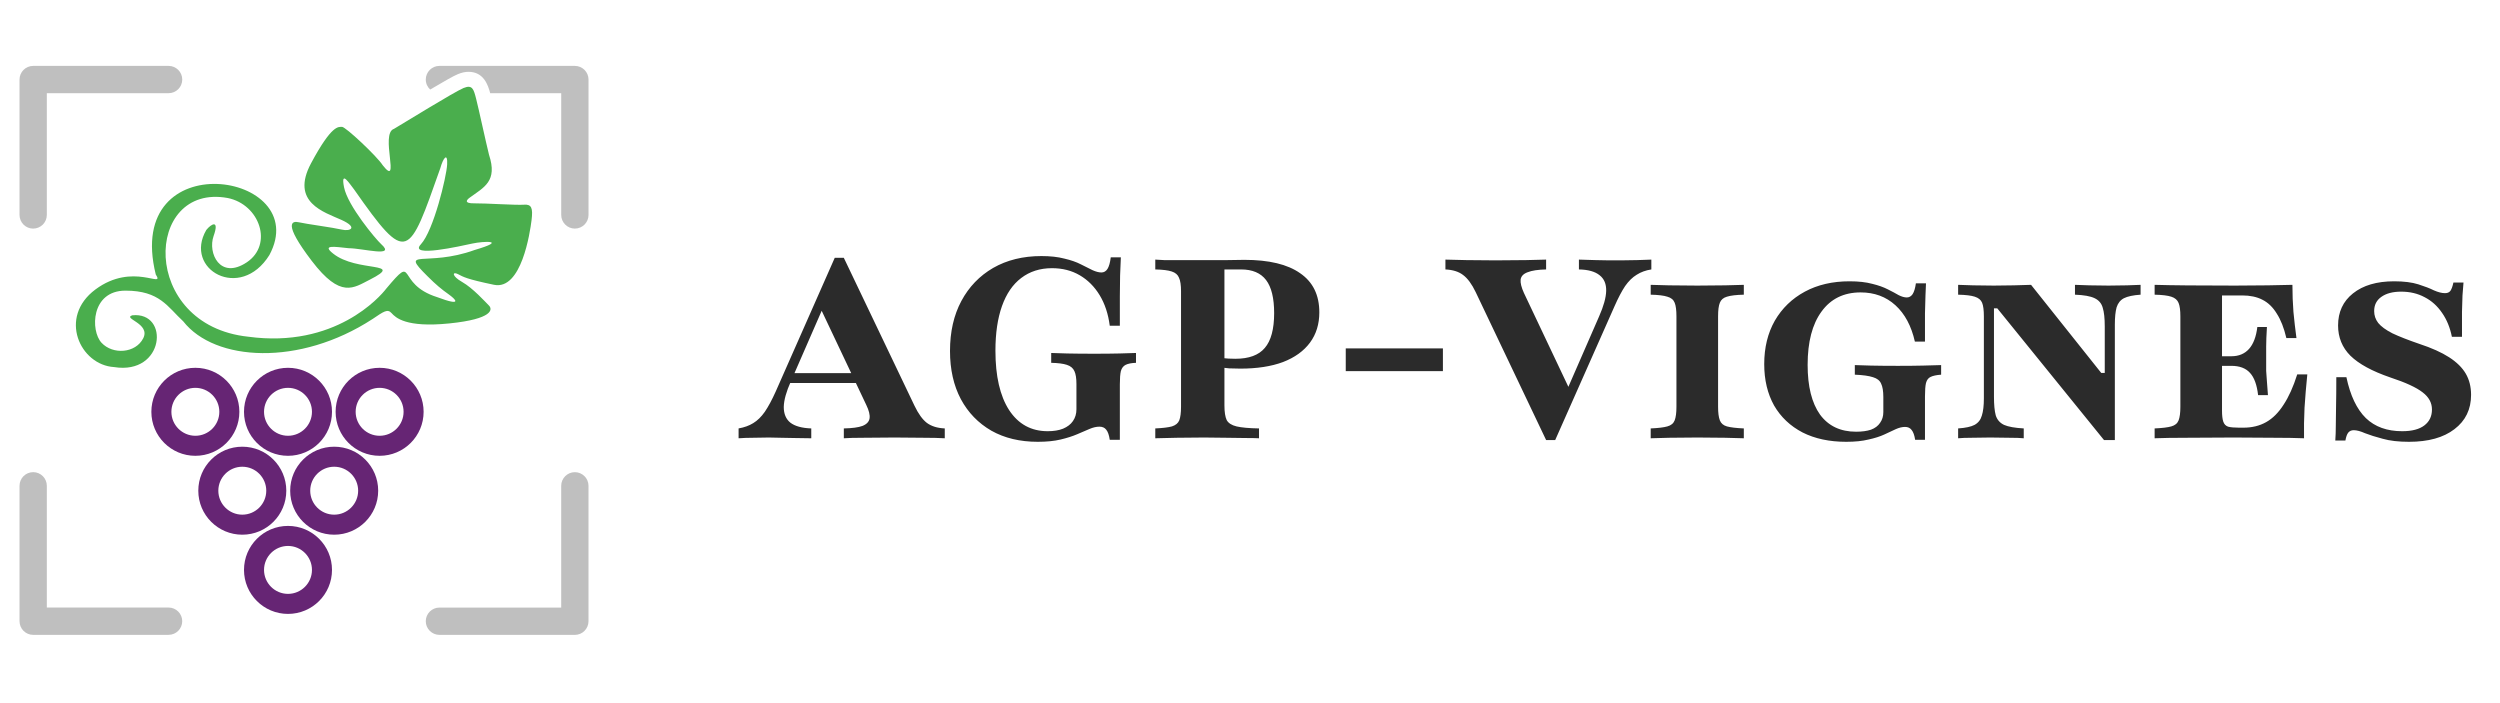 <svg width="640" height="180" viewBox="0 0 640 180" fill="none" xmlns="http://www.w3.org/2000/svg">
<g clip-path="url(#clip0_91_66)">
<path opacity="0.33" d="M8.494 58.526C6.567 58.526 5 56.959 5 55.032V20.364C5 18.437 6.567 16.87 8.494 16.87H43.162C45.089 16.87 46.656 18.437 46.656 20.364C46.656 22.291 45.089 23.857 43.162 23.857H11.987V55.026C11.987 56.953 10.421 58.52 8.494 58.52V58.526Z" fill="#3F3F3E"/>
<path opacity="0.33" d="M43.162 162.525H8.494C6.567 162.525 5 160.959 5 159.032V124.363C5 122.436 6.567 120.87 8.494 120.87C10.421 120.87 11.987 122.436 11.987 124.363V155.532H43.156C45.083 155.532 46.65 157.099 46.65 159.026C46.65 160.953 45.083 162.519 43.156 162.519L43.162 162.525Z" fill="#3F3F3E"/>
<path opacity="0.33" d="M147.161 162.525H112.493C110.566 162.525 108.999 160.959 108.999 159.032C108.999 157.105 110.566 155.538 112.493 155.538H143.668V124.369C143.668 122.442 145.234 120.876 147.161 120.876C149.088 120.876 150.655 122.442 150.655 124.369V159.038C150.655 160.965 149.088 162.532 147.161 162.532V162.525Z" fill="#3F3F3E"/>
<path opacity="0.33" d="M147.161 16.87H112.493C110.566 16.87 108.999 18.437 108.999 20.364C108.999 21.377 109.434 22.285 110.124 22.925C113.773 20.762 116.16 19.413 117.217 18.984C118.199 18.58 119.088 18.387 119.94 18.387C123.825 18.387 124.932 21.762 125.491 23.857H143.674V55.026C143.674 56.953 145.24 58.52 147.167 58.52C149.094 58.52 150.661 56.953 150.661 55.026V20.364C150.661 18.437 149.094 16.87 147.167 16.87H147.161Z" fill="#3F3F3E"/>
<path d="M95.318 81.707C98.283 79.699 99.203 79.015 100.235 80.153C101.267 81.29 103.859 83.932 115.042 82.795C126.225 81.657 126.12 79.171 125.187 78.238C124.255 77.305 121.047 73.737 118.299 72.183C115.558 70.629 115.813 69.442 117.212 70.163C118.61 70.89 119.387 71.431 126.449 72.904C133.511 74.378 135.687 59.471 136.078 56.363C136.464 53.255 136.078 52.247 134.139 52.403C132.199 52.558 124.236 52.017 121.445 52.055C118.648 52.092 119.505 51.16 120.164 50.656C123.919 47.915 127.437 46.435 125.187 39.616C124.36 36.303 122.495 27.606 121.874 25.225C121.252 22.844 120.941 21.601 118.666 22.533C116.391 23.466 103.138 31.646 100.856 32.989C97.214 34.17 102.684 48.306 97.978 42.307C96.548 40.032 88.43 32.417 87.553 32.473C86.677 32.529 85.017 31.746 79.634 41.791C74.25 51.831 83.053 54.318 87.398 56.288C91.743 58.259 89.673 59.291 87.504 58.775C85.334 58.259 78.291 57.326 76.532 56.91C74.772 56.493 72.336 56.984 79.795 66.769C87.249 76.553 90.512 73.681 94.702 71.58C103.884 66.881 91.364 69.815 85.266 64.904C82.431 62.654 85.384 63.12 89.263 63.542C92.974 63.561 101.472 65.992 97.574 62.492C96.175 61.211 89.008 52.658 88.076 47.946C87.143 43.234 89.574 47.169 90.662 48.518C104.313 68.012 104.574 66.091 112.711 43.084C113.488 40.287 114.626 38.994 114.47 42.102C114.315 45.211 111.001 59.029 107.738 62.548C104.474 66.066 118.038 62.964 120.935 62.343C123.832 61.721 130.148 61.46 121.507 63.996C109.155 68.478 102.037 63.375 109.447 70.722C111.623 72.898 113.071 74.085 114.831 75.329C116.59 76.572 118.66 78.592 111.878 76.056C101.086 72.637 106.7 64.593 98.886 73.88C97.282 76 85.738 89.204 63.583 86.201C35.634 83.279 36.828 46.74 58.305 50.693C66.486 52.347 70.005 62.598 63.173 67.154C56.341 71.711 53.133 64.773 54.681 60.422C56.235 56.077 54.06 57.314 52.816 58.868C46.923 68.976 61.532 77.231 68.966 65.289C80.417 43.986 31.494 36.414 39.874 70.262C42.361 74.092 34.074 66.949 24.445 74.092C14.816 81.234 20.51 93.449 29.207 93.972C42.174 96.06 43.486 79.711 33.863 80.718C31.277 81.545 38.624 82.788 36.66 86.618C34.696 90.447 28.896 90.863 25.999 87.755C23.102 84.647 23.307 74.403 32.11 74.403C40.912 74.403 42.876 78.543 46.917 82.272C55.011 92.585 76.693 93.816 95.318 81.701V81.707Z" fill="#4AAE4D"/>
<path d="M73.728 99.287C77.11 99.287 79.863 102.04 79.863 105.422C79.863 108.804 77.11 111.558 73.728 111.558C70.346 111.558 67.592 108.804 67.592 105.422C67.592 102.04 70.346 99.287 73.728 99.287ZM73.728 94.158C67.505 94.158 62.464 99.2 62.464 105.422C62.464 111.645 67.505 116.686 73.728 116.686C79.951 116.686 84.992 111.645 84.992 105.422C84.992 99.2 79.951 94.158 73.728 94.158Z" fill="#662574"/>
<path d="M97.181 99.287C100.563 99.287 103.317 102.04 103.317 105.422C103.317 108.804 100.563 111.558 97.181 111.558C93.799 111.558 91.046 108.804 91.046 105.422C91.046 102.04 93.799 99.287 97.181 99.287ZM97.181 94.158C90.958 94.158 85.917 99.2 85.917 105.422C85.917 111.645 90.958 116.686 97.181 116.686C103.404 116.686 108.445 111.645 108.445 105.422C108.445 99.2 103.404 94.158 97.181 94.158Z" fill="#662574"/>
<path d="M85.551 119.483C88.933 119.483 91.687 122.237 91.687 125.619C91.687 129.001 88.933 131.755 85.551 131.755C82.169 131.755 79.416 129.001 79.416 125.619C79.416 122.237 82.169 119.483 85.551 119.483ZM85.551 114.355C79.329 114.355 74.287 119.396 74.287 125.619C74.287 131.842 79.329 136.883 85.551 136.883C91.774 136.883 96.815 131.842 96.815 125.619C96.815 119.396 91.774 114.355 85.551 114.355Z" fill="#662574"/>
<path d="M62.029 119.483C65.41 119.483 68.164 122.237 68.164 125.619C68.164 129.001 65.41 131.755 62.029 131.755C58.647 131.755 55.893 129.001 55.893 125.619C55.893 122.237 58.647 119.483 62.029 119.483ZM62.029 114.355C55.806 114.355 50.765 119.396 50.765 125.619C50.765 131.842 55.806 136.883 62.029 136.883C68.251 136.883 73.293 131.842 73.293 125.619C73.293 119.396 68.251 114.355 62.029 114.355Z" fill="#662574"/>
<path d="M73.728 139.761C77.11 139.761 79.863 142.515 79.863 145.897C79.863 149.278 77.11 152.032 73.728 152.032C70.346 152.032 67.592 149.278 67.592 145.897C67.592 142.515 70.346 139.761 73.728 139.761ZM73.728 134.633C67.505 134.633 62.464 139.674 62.464 145.897C62.464 152.119 67.505 157.161 73.728 157.161C79.951 157.161 84.992 152.119 84.992 145.897C84.992 139.674 79.951 134.633 73.728 134.633Z" fill="#662574"/>
<path d="M50.013 99.287C53.395 99.287 56.149 102.04 56.149 105.422C56.149 108.804 53.395 111.558 50.013 111.558C46.631 111.558 43.877 108.804 43.877 105.422C43.877 102.04 46.631 99.287 50.013 99.287ZM50.013 94.158C43.791 94.158 38.749 99.2 38.749 105.422C38.749 111.645 43.791 116.686 50.013 116.686C56.236 116.686 61.277 111.645 61.277 105.422C61.277 99.2 56.236 94.158 50.013 94.158Z" fill="#662574"/>
</g>
<path d="M189.079 112.198V109.678C190.543 109.42 191.792 108.968 192.826 108.322C193.902 107.675 194.893 106.706 195.798 105.414C196.702 104.079 197.628 102.356 198.576 100.246L213.693 66.005H216.019L234.108 103.864C235.099 105.931 236.154 107.395 237.274 108.257C238.437 109.118 239.966 109.592 241.861 109.678V112.198C240.397 112.112 238.588 112.069 236.434 112.069C234.281 112.026 231.804 112.004 229.005 112.004C225.904 112.004 223.255 112.026 221.058 112.069C218.862 112.069 217.182 112.112 216.019 112.198V109.678C218.172 109.635 219.766 109.42 220.8 109.032C221.876 108.601 222.479 107.955 222.609 107.094C222.738 106.233 222.458 105.091 221.769 103.67L209.623 78.022L211.303 77.376L202.452 97.662C201.289 100.246 200.686 102.421 200.643 104.187C200.643 105.953 201.203 107.288 202.323 108.192C203.486 109.097 205.273 109.592 207.685 109.678V112.198C206.048 112.155 204.605 112.133 203.356 112.133C202.107 112.09 200.966 112.069 199.932 112.069C198.942 112.026 197.908 112.004 196.831 112.004C195.367 112.004 194.01 112.026 192.761 112.069C191.512 112.069 190.285 112.112 189.079 112.198ZM200.837 98.049L201.935 95.53H221.704L222.867 98.049H200.837ZM265.684 113.102C261.118 113.102 257.156 112.155 253.796 110.26C250.437 108.322 247.831 105.63 245.979 102.184C244.127 98.695 243.201 94.582 243.201 89.844C243.201 84.934 244.17 80.671 246.108 77.053C248.046 73.435 250.76 70.614 254.249 68.589C257.78 66.565 261.894 65.553 266.588 65.553C268.871 65.553 270.831 65.768 272.467 66.199C274.147 66.587 275.568 67.082 276.731 67.685C277.894 68.245 278.885 68.74 279.703 69.171C280.564 69.558 281.318 69.752 281.964 69.752C282.61 69.752 283.127 69.451 283.515 68.848C283.902 68.245 284.182 67.254 284.355 65.876H286.939C286.853 67.383 286.788 68.934 286.745 70.528C286.745 72.078 286.723 73.865 286.68 75.89C286.68 77.914 286.68 80.412 286.68 83.384H284.096C283.709 80.369 282.847 77.763 281.512 75.567C280.177 73.37 278.475 71.669 276.408 70.463C274.341 69.257 271.972 68.654 269.302 68.654C266.244 68.654 263.616 69.494 261.42 71.174C259.266 72.81 257.63 75.201 256.51 78.345C255.39 81.489 254.83 85.3 254.83 89.78C254.83 96.283 255.993 101.344 258.319 104.962C260.688 108.58 263.982 110.389 268.203 110.389C269.754 110.389 271.067 110.174 272.144 109.743C273.264 109.269 274.104 108.623 274.664 107.805C275.267 106.943 275.568 105.931 275.568 104.768V98.308C275.568 96.843 275.396 95.745 275.051 95.013C274.707 94.238 274.061 93.699 273.113 93.398C272.209 93.096 270.874 92.924 269.108 92.881V90.361C269.969 90.404 271.347 90.447 273.242 90.49C275.138 90.534 277.442 90.555 280.155 90.555C282.653 90.555 284.785 90.534 286.551 90.49C288.317 90.447 289.738 90.404 290.815 90.361V92.881C289.652 92.924 288.769 93.096 288.166 93.398C287.563 93.699 287.154 94.238 286.939 95.013C286.766 95.745 286.68 96.886 286.68 98.437V112.585H284.096C283.924 111.379 283.622 110.518 283.192 110.001C282.804 109.484 282.223 109.226 281.447 109.226C280.672 109.226 279.832 109.42 278.928 109.807C278.023 110.195 276.968 110.647 275.762 111.164C274.556 111.681 273.135 112.133 271.498 112.521C269.861 112.908 267.923 113.102 265.684 113.102ZM295.753 112.198V109.678C297.648 109.592 299.07 109.42 300.017 109.161C300.965 108.86 301.589 108.343 301.891 107.611C302.192 106.836 302.343 105.673 302.343 104.122V74.533C302.343 72.983 302.171 71.841 301.826 71.109C301.525 70.334 300.9 69.795 299.953 69.494C299.048 69.192 297.648 69.02 295.753 68.977V66.457C296.313 66.5 297.067 66.543 298.015 66.587C299.005 66.587 300.233 66.587 301.697 66.587C303.161 66.587 304.949 66.587 307.059 66.587C309.988 66.587 312.378 66.587 314.23 66.587C316.126 66.543 317.568 66.522 318.559 66.522C324.847 66.522 329.606 67.663 332.837 69.946C336.11 72.186 337.747 75.524 337.747 79.96C337.747 82.975 336.95 85.559 335.356 87.712C333.763 89.866 331.458 91.524 328.444 92.687C325.429 93.807 321.789 94.367 317.525 94.367C316.578 94.367 315.63 94.345 314.683 94.302C313.778 94.216 312.917 94.108 312.098 93.979C311.28 93.807 310.591 93.656 310.031 93.527V91.007C310.849 91.266 311.775 91.481 312.809 91.653C313.886 91.783 315.027 91.847 316.233 91.847C319.722 91.847 322.241 90.921 323.792 89.069C325.386 87.217 326.182 84.245 326.182 80.154C326.182 76.32 325.493 73.499 324.115 71.69C322.737 69.881 320.605 68.977 317.719 68.977H313.455V103.799C313.455 105.479 313.649 106.728 314.037 107.546C314.467 108.322 315.307 108.86 316.556 109.161C317.848 109.463 319.765 109.635 322.306 109.678V112.198C321.445 112.155 320.282 112.133 318.817 112.133C317.396 112.09 315.781 112.069 313.972 112.069C312.163 112.026 310.246 112.004 308.222 112.004C305.638 112.004 303.312 112.026 301.245 112.069C299.177 112.112 297.347 112.155 295.753 112.198ZM344.512 95.013V89.198H369.385V95.013H344.512ZM395.805 112.65L377.78 74.791C376.79 72.724 375.713 71.26 374.55 70.398C373.43 69.537 371.923 69.063 370.028 68.977V66.457C371.449 66.5 373.236 66.543 375.39 66.587C377.543 66.63 380.02 66.651 382.819 66.651C385.877 66.651 388.505 66.63 390.701 66.587C392.941 66.543 394.642 66.5 395.805 66.457V68.977C393.738 69.02 392.166 69.257 391.089 69.688C390.012 70.075 389.409 70.7 389.28 71.561C389.194 72.423 389.474 73.564 390.12 74.985L402.266 100.633L400.521 101.28L409.372 80.993C410.535 78.366 411.138 76.191 411.181 74.468C411.224 72.703 410.664 71.367 409.501 70.463C408.338 69.515 406.573 69.02 404.204 68.977V66.457C405.84 66.5 407.262 66.543 408.468 66.587C409.717 66.587 410.858 66.608 411.892 66.651C412.925 66.651 413.959 66.651 414.993 66.651C416.5 66.651 417.879 66.63 419.128 66.587C420.377 66.543 421.583 66.5 422.745 66.457V68.977C421.324 69.192 420.075 69.644 418.998 70.334C417.922 70.98 416.931 71.949 416.027 73.241C415.165 74.533 414.261 76.256 413.313 78.409L398.131 112.65H395.805ZM422.579 112.198V109.678C424.517 109.592 425.938 109.42 426.843 109.161C427.79 108.903 428.415 108.386 428.716 107.611C429.018 106.836 429.169 105.673 429.169 104.122V80.993C429.169 79.4 429.018 78.237 428.716 77.505C428.415 76.73 427.79 76.213 426.843 75.954C425.938 75.653 424.517 75.481 422.579 75.438V72.918C423.699 72.961 425.271 73.004 427.295 73.047C429.319 73.09 431.731 73.112 434.531 73.112C437.244 73.112 439.613 73.09 441.637 73.047C443.705 73.004 445.298 72.961 446.418 72.918V75.438C444.48 75.481 443.037 75.653 442.09 75.954C441.185 76.213 440.582 76.73 440.281 77.505C439.979 78.237 439.828 79.4 439.828 80.993V104.122C439.828 105.673 439.979 106.836 440.281 107.611C440.582 108.386 441.185 108.903 442.09 109.161C443.037 109.42 444.48 109.592 446.418 109.678V112.198C445.255 112.155 443.662 112.112 441.637 112.069C439.613 112.026 437.244 112.004 434.531 112.004C431.731 112.004 429.319 112.026 427.295 112.069C425.271 112.112 423.699 112.155 422.579 112.198ZM472.637 113.102C468.33 113.102 464.605 112.305 461.461 110.712C458.316 109.075 455.883 106.771 454.16 103.799C452.48 100.784 451.641 97.252 451.641 93.204C451.641 88.983 452.545 85.279 454.354 82.092C456.206 78.905 458.769 76.428 462.042 74.662C465.315 72.896 469.127 72.013 473.477 72.013C475.76 72.013 477.698 72.229 479.292 72.659C480.885 73.047 482.22 73.521 483.297 74.081C484.417 74.641 485.343 75.136 486.075 75.567C486.85 75.954 487.54 76.148 488.143 76.148C488.746 76.148 489.241 75.868 489.628 75.308C490.016 74.705 490.296 73.779 490.468 72.53H493.053C493.009 73.392 492.966 74.425 492.923 75.631C492.88 76.837 492.837 78.366 492.794 80.218C492.794 82.07 492.794 84.482 492.794 87.454H490.21C489.305 83.448 487.647 80.347 485.235 78.151C482.823 75.954 479.852 74.856 476.32 74.856C472.013 74.856 468.675 76.493 466.306 79.766C463.937 82.996 462.753 87.54 462.753 93.398C462.753 98.911 463.808 103.153 465.918 106.125C468.072 109.054 471.151 110.518 475.157 110.518C476.664 110.518 477.935 110.346 478.969 110.001C480.002 109.614 480.778 109.032 481.294 108.257C481.854 107.482 482.134 106.556 482.134 105.479V101.667C482.134 100.117 481.94 98.954 481.553 98.178C481.208 97.403 480.519 96.865 479.485 96.563C478.452 96.219 476.901 96.003 474.834 95.917V93.462C475.695 93.505 477.074 93.549 478.969 93.591C480.864 93.635 483.168 93.656 485.881 93.656C488.379 93.656 490.511 93.635 492.277 93.591C494.086 93.549 495.637 93.505 496.929 93.462V95.917C495.723 96.003 494.818 96.197 494.215 96.499C493.656 96.757 493.268 97.274 493.053 98.049C492.88 98.781 492.794 99.923 492.794 101.473V112.585H490.274C490.102 111.423 489.801 110.583 489.37 110.066C488.982 109.549 488.422 109.291 487.69 109.291C486.958 109.291 486.161 109.484 485.3 109.872C484.482 110.26 483.512 110.712 482.393 111.229C481.273 111.746 479.916 112.176 478.323 112.521C476.772 112.908 474.877 113.102 472.637 113.102ZM538.623 112.65L511.295 78.926H510.455V101.538C510.455 103.605 510.606 105.199 510.907 106.319C511.252 107.439 511.962 108.257 513.039 108.774C514.116 109.248 515.796 109.549 518.078 109.678V112.198C517.217 112.112 515.99 112.069 514.396 112.069C512.845 112.026 511.209 112.004 509.486 112.004C507.763 112.004 506.191 112.026 504.77 112.069C503.348 112.069 502.186 112.112 501.281 112.198V109.678C503.176 109.549 504.576 109.248 505.48 108.774C506.428 108.257 507.053 107.46 507.354 106.383C507.699 105.307 507.871 103.842 507.871 101.99V80.993C507.871 79.4 507.72 78.237 507.419 77.505C507.117 76.773 506.493 76.256 505.545 75.954C504.641 75.653 503.219 75.481 501.281 75.438V72.918C502.272 72.961 503.564 73.004 505.157 73.047C506.751 73.09 508.495 73.112 510.39 73.112C512.242 73.112 513.965 73.09 515.559 73.047C517.196 73.004 518.66 72.961 519.952 72.918L537.912 95.465H538.817V83.578C538.817 81.467 538.644 79.874 538.3 78.797C537.998 77.677 537.309 76.859 536.233 76.342C535.156 75.825 533.476 75.524 531.193 75.438V72.918C532.098 72.961 533.325 73.004 534.876 73.047C536.426 73.09 538.063 73.112 539.786 73.112C541.466 73.112 543.038 73.09 544.502 73.047C545.966 73.004 547.129 72.961 547.991 72.918V75.438C546.096 75.567 544.674 75.868 543.727 76.342C542.822 76.816 542.198 77.591 541.853 78.668C541.552 79.745 541.401 81.23 541.401 83.126V112.65H538.623ZM551.585 112.198V109.678C553.523 109.592 554.944 109.42 555.849 109.161C556.796 108.903 557.421 108.386 557.722 107.611C558.024 106.836 558.175 105.673 558.175 104.122V80.993C558.175 79.443 558.024 78.302 557.722 77.569C557.421 76.794 556.796 76.256 555.849 75.954C554.944 75.653 553.523 75.481 551.585 75.438V72.918C555.935 73.047 562.805 73.112 572.194 73.112C575.381 73.112 578.181 73.09 580.593 73.047C583.004 73.004 585.093 72.961 586.859 72.918C586.859 75.287 586.945 77.591 587.118 79.831C587.333 82.07 587.591 84.31 587.893 86.55H585.309C584.706 83.965 583.887 81.876 582.854 80.283C581.863 78.646 580.636 77.462 579.171 76.73C577.75 75.997 576.027 75.631 574.003 75.631H568.834V105.091C568.834 106.34 568.942 107.288 569.157 107.934C569.373 108.58 569.782 109.011 570.385 109.226C571.031 109.398 571.957 109.484 573.163 109.484H574.326C576.522 109.484 578.461 109.011 580.14 108.063C581.82 107.116 583.306 105.63 584.598 103.605C585.933 101.581 587.096 98.997 588.087 95.853H590.671C590.369 98.825 590.133 101.667 589.96 104.381C589.831 107.051 589.788 109.657 589.831 112.198C587.635 112.112 585.072 112.069 582.143 112.069C579.214 112.026 575.769 112.004 571.806 112.004C567.284 112.004 563.321 112.026 559.919 112.069C556.516 112.069 553.738 112.112 551.585 112.198ZM565.992 93.656V91.201H577.427V93.656H565.992ZM578.073 101.15C577.771 98.523 577.082 96.628 576.006 95.465C574.929 94.259 573.335 93.656 571.225 93.656V91.201C573.12 91.201 574.627 90.577 575.747 89.328C576.867 88.079 577.578 86.205 577.879 83.707H580.334C580.205 85.817 580.14 87.497 580.14 88.746C580.14 89.952 580.14 91.18 580.14 92.429C580.14 93.29 580.14 94.13 580.14 94.948C580.183 95.767 580.248 96.671 580.334 97.662C580.42 98.609 580.506 99.772 580.593 101.15H578.073ZM616.702 113.102C614.031 113.102 611.792 112.844 609.983 112.327C608.174 111.853 606.666 111.379 605.461 110.906C604.298 110.389 603.329 110.13 602.553 110.13C601.95 110.13 601.477 110.346 601.132 110.777C600.83 111.164 600.594 111.832 600.421 112.779H597.837C597.923 111.616 597.966 110.346 597.966 108.968C598.009 107.589 598.031 105.931 598.031 103.993C598.074 102.012 598.096 99.535 598.096 96.563H600.68C601.67 101.258 603.329 104.747 605.654 107.029C607.98 109.269 611.081 110.389 614.957 110.389C617.456 110.389 619.351 109.894 620.643 108.903C621.935 107.912 622.581 106.556 622.581 104.833C622.581 103.11 621.784 101.646 620.19 100.44C618.597 99.191 615.84 97.92 611.921 96.628C607.269 95.034 603.867 93.182 601.713 91.072C599.603 88.962 598.548 86.377 598.548 83.319C598.548 79.874 599.818 77.139 602.359 75.114C604.944 73.047 608.454 72.013 612.89 72.013C615.388 72.013 617.456 72.272 619.092 72.789C620.729 73.305 622.064 73.822 623.098 74.339C624.174 74.813 625.122 75.05 625.94 75.05C626.543 75.05 626.996 74.856 627.297 74.468C627.599 74.038 627.857 73.327 628.072 72.336H630.657C630.57 73.37 630.484 74.468 630.398 75.631C630.355 76.751 630.312 78.151 630.269 79.831C630.269 81.467 630.269 83.599 630.269 86.227H627.685C627.211 83.858 626.371 81.812 625.165 80.089C623.959 78.323 622.473 76.988 620.707 76.084C618.941 75.136 616.939 74.662 614.699 74.662C612.546 74.662 610.844 75.114 609.595 76.019C608.389 76.88 607.786 78.086 607.786 79.637C607.786 80.757 608.131 81.769 608.82 82.673C609.552 83.578 610.758 84.461 612.438 85.322C614.161 86.14 616.465 87.045 619.351 88.035C622.495 89.069 625.036 90.21 626.974 91.46C628.912 92.709 630.334 94.108 631.238 95.659C632.142 97.209 632.595 99.018 632.595 101.086C632.595 104.79 631.173 107.719 628.331 109.872C625.531 112.026 621.655 113.102 616.702 113.102Z" fill="#2B2B2B"/>
<defs>
<clipPath id="clip0_91_66">
<rect width="145.655" height="145.655" fill="white" transform="translate(5 16.87)"/>
</clipPath>
</defs>
</svg>
